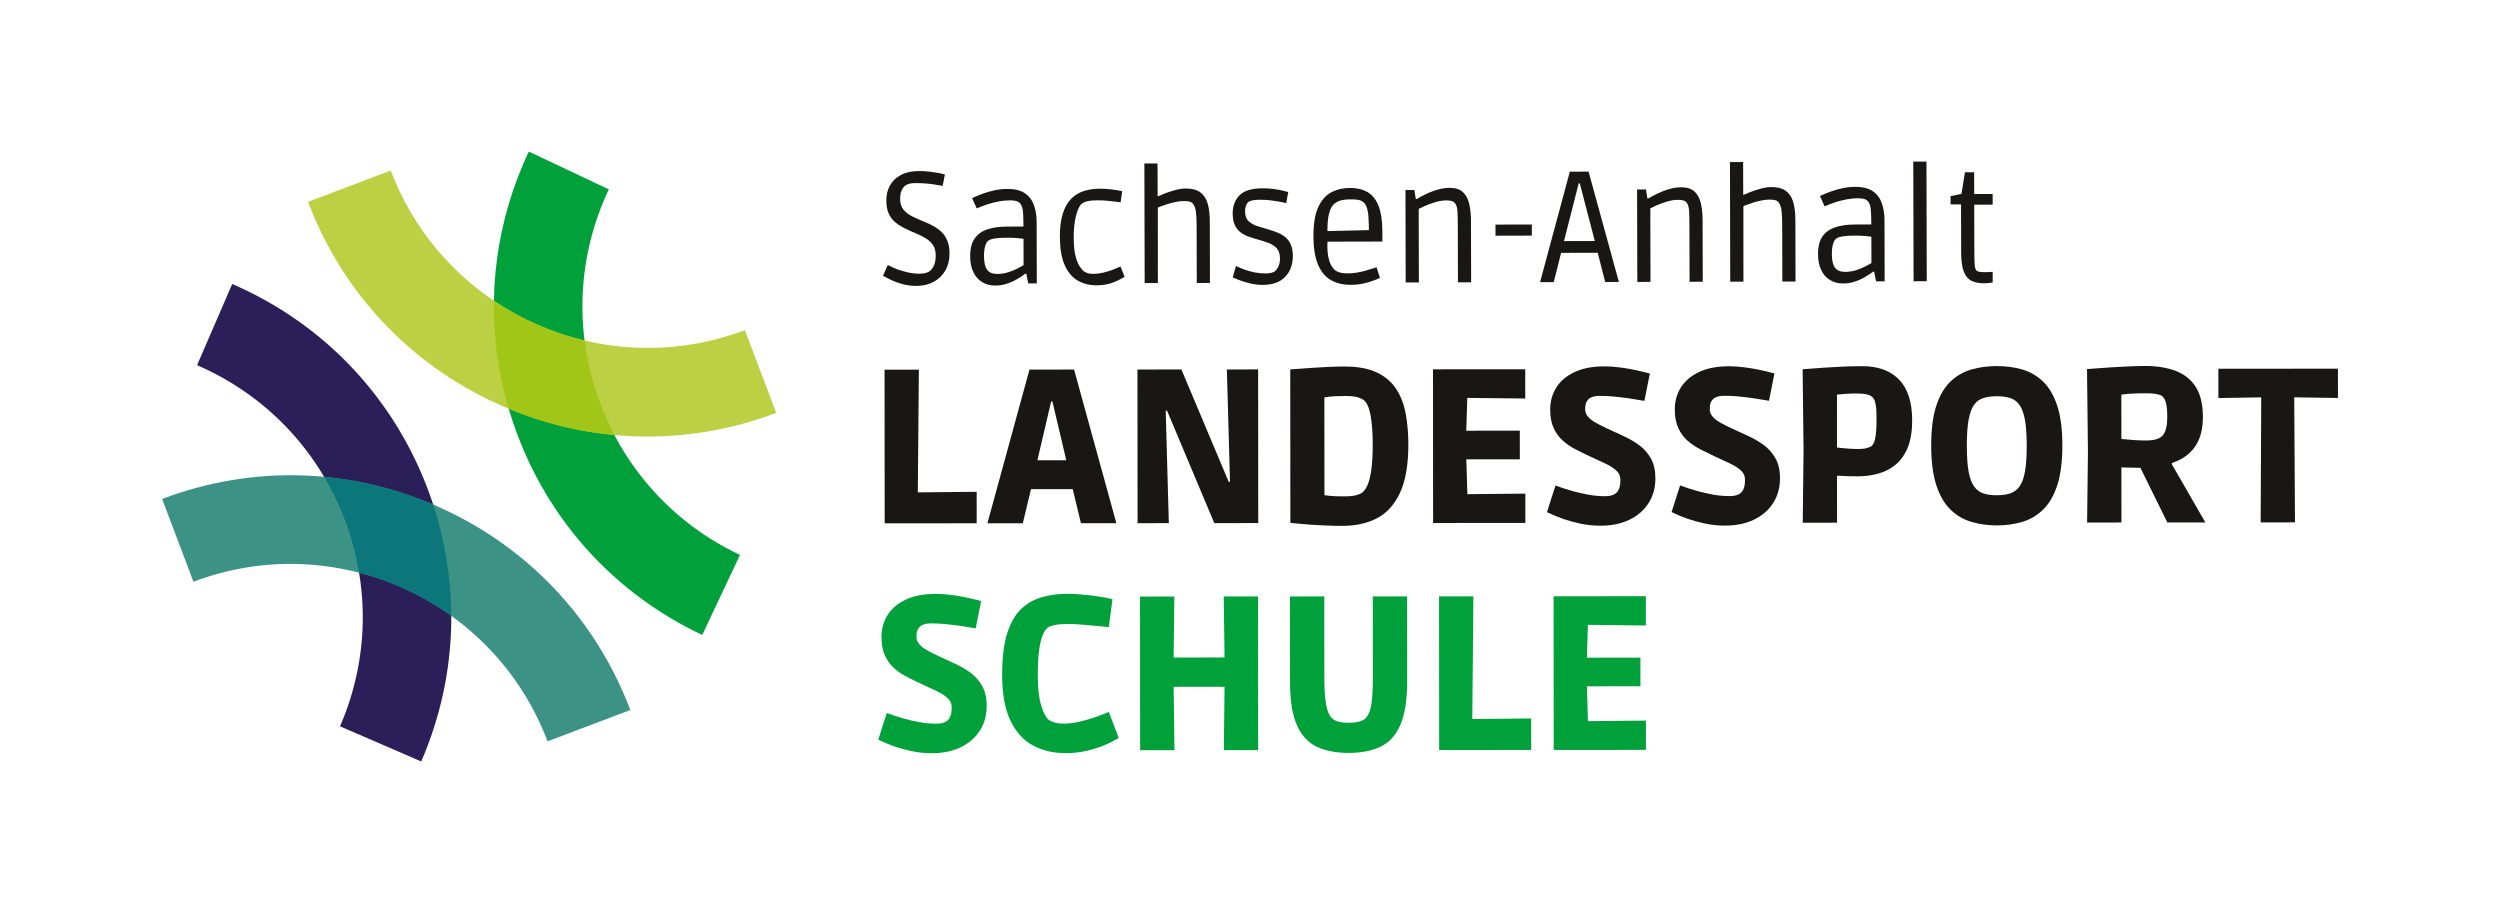 <?xml version="1.0" encoding="UTF-8"?>
<svg xmlns="http://www.w3.org/2000/svg" id="Ebene_1" version="1.1" viewBox="0 0 346.208 126.192">
  <rect x="-.004" y=".013" width="346.155" height="126.106" fill="none"></rect>
  <g>
    <path d="M27.291,50.572l4.867-11.245c12.327,5.335,21.839,15.152,26.783,27.641,4.946,12.492,4.728,26.158-.607,38.485l-11.245-4.869c4.037-9.324,4.199-19.665.459-29.105-3.739-9.446-10.935-16.871-20.258-20.907" fill="#2b1f5a"></path>
    <path d="M22.452,69.097c12.563-4.757,26.225-4.335,38.471,1.185,12.246,5.519,21.61,15.477,26.367,28.04l-11.461,4.338c-7.427-19.613-29.425-29.529-49.038-22.102l-4.339-11.461Z" fill="#3d9286"></path>
    <path d="M69.142,51.02c-1.773-10.129-.391-20.537,4.087-30.029l11.083,5.23c-4.335,9.188-4.836,19.514-1.404,29.076,3.432,9.562,10.379,17.216,19.568,21.551l-5.23,11.083c-12.148-5.734-21.336-15.853-25.872-28.497-.992-2.764-1.736-5.58-2.233-8.415" fill="#00a13a"></path>
    <path d="M42.653,27.949l11.461-4.339c7.426,19.613,29.425,29.529,49.038,22.102l4.339,11.462c-12.563,4.756-26.225,4.334-38.471-1.185-12.246-5.52-21.61-15.477-26.366-28.04" fill="#bbd143"></path>
    <path d="M82.907,55.308c-.958-2.67-1.599-5.399-1.946-8.147-4.484-1.064-8.741-2.941-12.56-5.514-.049,3.131.195,6.27.739,9.383.328,1.871.774,3.731,1.317,5.576,4.73,1.961,9.65,3.178,14.626,3.639-.832-1.58-1.562-3.227-2.176-4.937Z" fill="#a2c617"></path>
    <path d="M59.99,69.875c-4.877-2.084-9.964-3.37-15.109-3.849,1.021,1.726,1.92,3.54,2.673,5.441,1.013,2.558,1.73,5.183,2.171,7.835,4.582,1.185,8.917,3.208,12.765,5.972-.021-5.183-.851-10.368-2.5-15.399Z" fill="#0c777a"></path>
  </g>
  <g>
    <g>
      <path d="M122.511,72.476l-.015-21.28,4.753-.003-.168,19.403-2.091-2.391,10.262-.098.003,4.359-12.744.009Z" fill="#181716"></path>
      <path d="M136.738,72.466l5.827-21.284,6.176-.005,5.856,21.276-4.903.004-1.64-6.779,2.636,2.056-10.051.007,2.633-2.06-1.631,6.781-4.903.004ZM143.182,65.802l-1.637-2.058,8.234-.006-1.634,2.06-2.884-12.258,2.604,2.056-4.42.003,2.602-2.06-2.867,12.262Z" fill="#181716"></path>
      <path d="M157.534,72.451l-.015-21.28,6.085-.004,6.549,15.554h.182l-.434-15.559,4.329-.003.015,21.28-6.085.004-6.549-15.585h-.182l.435,15.59-4.329.003Z" fill="#181716"></path>
      <path d="M185.929,72.825c-.727,0-1.474-.015-2.24-.045-.767-.029-1.498-.069-2.194-.119s-1.292-.1-1.787-.15c-.494-.05-.832-.084-1.014-.104l-.015-21.25c.303-.02.736-.052,1.302-.092.565-.041,1.206-.087,1.922-.139.716-.05,1.453-.092,2.21-.122.757-.031,1.457-.046,2.103-.047,1.836-.001,3.335.28,4.496.845,1.16.564,2.054,1.341,2.681,2.328.626.989,1.056,2.134,1.289,3.435.232,1.302.35,2.69.351,4.162.002,2.805-.38,5.035-1.145,6.69-.766,1.655-1.83,2.837-3.191,3.544s-2.95,1.061-4.767,1.064ZM186.168,68.737c.706,0,1.261-.056,1.665-.167.403-.111.695-.247.877-.409.242-.202.469-.54.681-1.015.212-.474.383-1.17.514-2.089.13-.918.195-2.134.194-3.647-.002-1.533-.105-2.846-.306-3.936-.203-1.09-.537-1.796-1.001-2.119-.142-.1-.389-.211-.742-.332s-.943-.181-1.771-.181c-.989,0-1.721.032-2.194.093-.475.061-.903.133-1.286.213l.603-2.24.013,17.799-.607-2.209c.424.06.863.115,1.317.166.454.051,1.135.074,2.043.073Z" fill="#181716"></path>
      <path d="M198.46,72.423l-.015-21.28,12.774-.01.003,4.056-10.142-.113,2.179-2.09-.267,8.778-2.059-2.117,9.535-.007.003,3.966-9.535.007,2.057-2.121.279,9.051-2.182-2.087,10.141-.099.003,4.057-12.774.01Z" fill="#181716"></path>
      <path d="M221.648,72.8c-.969.001-1.897-.095-2.786-.286-.888-.19-1.68-.407-2.376-.648-.696-.242-1.449-.554-2.256-.938.241-.746.438-1.367.589-1.861.151-.494.348-1.106.589-1.833.827.303,1.579.55,2.256.741.676.19,1.412.362,2.21.513.797.151,1.59.226,2.377.226.383-.001.686-.036.907-.106.223-.07.394-.147.515-.228.222-.141.398-.363.529-.666.131-.303.196-.736.196-1.302-.001-.504-.203-.933-.606-1.286-.404-.352-.929-.68-1.575-.981-.647-.303-1.343-.626-2.089-.968-.646-.303-1.293-.62-1.938-.953-.647-.332-1.231-.73-1.757-1.193s-.949-1.045-1.271-1.739c-.324-.696-.486-1.56-.486-2.589-.001-1.109.275-2.113.83-3.013.554-.898,1.391-1.615,2.511-2.15,1.12-.535,2.507-.804,4.162-.805.726-.001,1.457.05,2.194.149.736.1,1.418.216,2.044.347.625.131,1.311.297,2.059.498l-.754,3.784c-.787-.141-1.494-.256-2.119-.347-.627-.09-1.292-.17-1.999-.24-.706-.07-1.372-.105-1.997-.105-.384,0-.686.03-.908.092-.223.061-.414.142-.575.242-.142.102-.277.258-.408.47-.131.212-.196.57-.196,1.074,0,.384.142.732.425,1.045.282.312.666.601,1.151.861.484.263,1.009.525,1.574.786.686.323,1.408.655,2.165.998.757.343,1.469.756,2.135,1.239.667.484,1.212,1.094,1.636,1.83.425.737.637,1.659.638,2.769.001,1.312-.316,2.464-.951,3.452-.635.99-1.523,1.757-2.662,2.303s-2.467.819-3.979.82Z" fill="#181716"></path>
      <path d="M238.902,72.788c-.969,0-1.897-.095-2.785-.286-.889-.191-1.681-.407-2.377-.649-.696-.241-1.448-.554-2.256-.936.242-.746.439-1.367.59-1.862.15-.494.347-1.105.589-1.832.827.302,1.579.55,2.255.74.677.191,1.413.362,2.211.514.797.15,1.589.225,2.376.225.383,0,.685-.035.908-.106.222-.07.394-.147.515-.228.222-.141.398-.363.529-.666.131-.303.196-.736.195-1.302,0-.504-.202-.933-.606-1.286-.404-.353-.929-.68-1.574-.982-.646-.302-1.343-.625-2.09-.967-.646-.303-1.292-.62-1.938-.953-.647-.332-1.231-.73-1.757-1.194-.525-.463-.95-1.044-1.272-1.739-.323-.696-.485-1.559-.486-2.588-.001-1.109.275-2.114.83-3.013.555-.898,1.392-1.615,2.511-2.151,1.12-.535,2.507-.804,4.162-.805.727,0,1.458.05,2.194.15.737.1,1.418.216,2.044.346.625.132,1.311.297,2.06.499l-.755,3.783c-.787-.14-1.493-.256-2.119-.346-.626-.091-1.292-.17-1.998-.241-.707-.069-1.373-.106-1.998-.105-.384,0-.686.03-.908.091-.222.061-.414.143-.574.243-.142.102-.278.258-.409.47-.131.212-.196.57-.195,1.074,0,.384.142.733.424,1.045.283.312.667.6,1.151.861.484.263,1.009.524,1.574.786.687.322,1.408.655,2.165.997.758.344,1.469.756,2.136,1.24.666.483,1.211,1.094,1.636,1.83.424.736.637,1.659.637,2.769.001,1.312-.315,2.463-.95,3.452-.635.989-1.523,1.757-2.662,2.303-1.141.546-2.467.818-3.98.82Z" fill="#181716"></path>
      <path d="M249.648,72.387l.114-9.929-.129-11.321c1.069-.082,2.022-.153,2.86-.214.837-.061,1.734-.112,2.693-.153.958-.041,1.861-.061,2.709-.062,2.2-.002,3.9.623,5.102,1.873,1.201,1.25,1.803,3.116,1.805,5.599.001,1.555-.21,2.836-.633,3.845-.423,1.01-.998,1.802-1.724,2.378-.726.575-1.539.98-2.435,1.212-.898.233-1.821.351-2.771.351-.767.001-1.715-.028-2.845-.089l.004,6.508-4.752.004ZM257.33,62.18c.484,0,.888-.046,1.21-.138.323-.091.555-.196.696-.317.222-.222.383-.625.483-1.211.101-.585.15-1.442.15-2.573-.001-.827-.037-1.442-.107-1.847-.071-.403-.157-.681-.258-.832-.102-.151-.203-.268-.304-.349-.121-.121-.353-.222-.696-.302-.343-.08-.817-.121-1.423-.12-.464,0-.934.016-1.407.047-.475.03-.903.065-1.286.105l.005,7.326c1.13.142,2.108.211,2.936.21Z" fill="#181716"></path>
      <path d="M276.528,72.762c-1.23,0-2.396-.161-3.496-.482-1.101-.321-2.069-.886-2.907-1.693-.838-.806-1.495-1.931-1.97-3.373-.476-1.442-.714-3.284-.716-5.524-.001-2.24.234-4.076.708-5.51.473-1.434,1.128-2.548,1.965-3.347.837-.797,1.805-1.352,2.905-1.667,1.099-.314,2.265-.471,3.495-.471,1.251-.001,2.422.154,3.513.466,1.09.312,2.054.867,2.892,1.663.838.797,1.494,1.911,1.97,3.344s.714,3.269.716,5.509c.001,2.24-.234,4.082-.708,5.525-.474,1.443-1.128,2.568-1.965,3.376-.837.809-1.8,1.374-2.89,1.697-1.09.323-2.261.486-3.512.487ZM276.525,68.584c.727-.001,1.348-.086,1.862-.259.514-.172.942-.494,1.285-.97.343-.474.594-1.166.756-2.073.16-.908.24-2.089.239-3.542,0-1.473-.083-2.664-.244-3.572-.163-.908-.41-1.599-.743-2.073-.334-.474-.763-.796-1.287-.968-.525-.17-1.151-.257-1.878-.256-.727,0-1.352.088-1.876.259-.525.172-.953.495-1.286.97-.332.475-.579,1.165-.74,2.073-.161.909-.24,2.101-.239,3.573.001,1.474.082,2.659.244,3.556.162.899.415,1.585.759,2.059.343.475.772.796,1.287.968.515.172,1.135.256,1.861.256Z" fill="#181716"></path>
      <path d="M289.03,72.36l.114-9.868-.129-11.382c.121,0,.474-.026,1.059-.077.586-.051,1.292-.102,2.119-.153.827-.05,1.675-.097,2.543-.137.867-.041,1.645-.062,2.33-.062,1.635-.001,3.053.23,4.254.693s2.125,1.209,2.772,2.237.971,2.411.972,4.147c.001,1.676-.361,3.038-1.087,4.088s-1.795,1.808-3.207,2.273v.182l4.637,8.049-5.267.004-3.729-7.565-2.633-.059.005,7.628-4.752.004ZM297.165,61.002c1.23,0,2.033-.264,2.406-.789.372-.524.559-1.332.558-2.422,0-.988-.071-1.695-.213-2.119-.142-.424-.324-.706-.546-.848-.182-.121-.454-.211-.817-.272-.363-.06-.817-.091-1.362-.09-.807,0-1.463.017-1.967.047-.505.031-.989.076-1.453.137l.004,6.145c.585.061,1.17.11,1.756.15.585.041,1.13.06,1.635.06Z" fill="#181716"></path>
      <path d="M313.064,72.342l.079-17.315-5.933.096-.003-4.056,16.558-.012.003,4.056-6.055-.087.104,17.315-4.753.003Z" fill="#181716"></path>
      <path d="M129.042,104.307c-.969.001-1.898-.094-2.785-.286-.889-.19-1.681-.406-2.377-.648-.696-.241-1.449-.554-2.256-.936.241-.747.437-1.368.589-1.862.151-.494.348-1.105.589-1.832.827.302,1.579.55,2.256.74.676.191,1.413.362,2.21.514.797.15,1.59.225,2.377.225.383,0,.685-.036.907-.106.223-.07.394-.147.515-.228.222-.141.398-.363.529-.666.131-.304.196-.737.196-1.303-.001-.504-.203-.932-.606-1.285-.404-.353-.929-.681-1.574-.982-.648-.303-1.344-.625-2.09-.968-.647-.302-1.293-.62-1.939-.952-.647-.333-1.231-.73-1.757-1.194-.525-.464-.949-1.044-1.271-1.739-.324-.696-.486-1.56-.486-2.589,0-1.109.275-2.113.83-3.012.554-.898,1.391-1.615,2.511-2.151,1.12-.535,2.507-.804,4.162-.805.725,0,1.457.05,2.194.149.736.101,1.418.216,2.044.347.625.131,1.312.297,2.059.498l-.754,3.784c-.787-.14-1.494-.256-2.119-.347-.626-.09-1.292-.17-1.999-.24-.706-.07-1.372-.105-1.997-.105-.384,0-.687.031-.908.092-.223.06-.414.142-.575.242-.142.103-.277.259-.408.471-.131.212-.196.57-.196,1.074,0,.384.142.732.425,1.045.282.312.666.6,1.151.861.484.262,1.009.524,1.574.786.686.322,1.408.655,2.165.997.757.344,1.469.756,2.135,1.24.667.483,1.212,1.094,1.637,1.829.424.737.636,1.66.637,2.77.001,1.312-.316,2.463-.951,3.452-.635.989-1.523,1.757-2.662,2.302-1.14.546-2.467.819-3.98.82Z" fill="#00a13a"></path>
      <path d="M147.537,104.294c-1.695.001-3.199-.356-4.512-1.071-1.312-.716-2.347-1.865-3.105-3.448-.758-1.584-1.138-3.689-1.14-6.311-.002-2.32.224-4.218.677-5.691.453-1.473,1.093-2.608,1.92-3.407.827-.797,1.795-1.352,2.905-1.667,1.109-.312,2.31-.47,3.602-.471.524,0,1.17.034,1.938.104.767.071,1.539.161,2.316.271.776.11,1.417.236,1.922.377l-.512,3.875c-.242-.04-.616-.08-1.12-.12-.505-.04-1.05-.091-1.635-.15-.586-.061-1.126-.104-1.62-.135s-.862-.045-1.105-.045c-.828,0-1.479.047-1.952.138-.475.091-.822.227-1.044.409-.263.202-.494.551-.695,1.045-.202.494-.363,1.186-.483,2.074-.12.889-.181,2.049-.179,3.481.001,1.776.163,3.174.487,4.191.323,1.02.656,1.66,1,1.922.222.162.504.292.848.393.343.102.776.151,1.302.15.645,0,1.327-.081,2.043-.243.717-.162,1.387-.349,2.013-.561.625-.212,1.342-.48,2.148-.804l1.365,3.602c-.726.424-1.423.773-2.088,1.046-.666.273-1.448.516-2.346.728-.899.213-1.882.319-2.951.32Z" fill="#00a13a"></path>
      <path d="M157.89,103.894l-.015-21.28,4.752-.004-.114,9.959-2.09-1.512,11.261-.008-2.087,1.515-.128-9.959,4.752-.003.015,21.28-4.752.003.114-10.292,2.089,1.513-11.261.008,2.088-1.516.128,10.292-4.752.004Z" fill="#00a13a"></path>
      <path d="M186.767,104.267c-1.715.001-3.178-.281-4.39-.845-1.211-.564-2.135-1.557-2.772-2.98-.636-1.422-.955-3.395-.957-5.917l-.008-11.927,4.752-.004.008,11.079c0,1.413.057,2.548.169,3.405.111.858.293,1.504.546,1.938.253.434.596.721,1.03.861.434.142.974.211,1.619.211.666,0,1.216-.071,1.65-.213.433-.142.776-.425,1.028-.849.252-.424.428-1.064.528-1.922.1-.857.15-2.003.149-3.435l-.008-11.079,4.752-.004.009,11.685c.001,2.603-.311,4.631-.935,6.085-.625,1.453-1.542,2.469-2.752,3.045-1.211.575-2.685.864-4.42.865Z" fill="#00a13a"></path>
      <path d="M199.3,103.864l-.015-21.28,4.752-.003-.168,19.403-2.091-2.391,10.263-.098.003,4.359-12.744.009Z" fill="#00a13a"></path>
      <path d="M215.162,103.854l-.015-21.28,12.774-.01.003,4.056-10.142-.113,2.179-2.09-.267,8.778-2.061-2.117,9.536-.007.003,3.966-9.536.007,2.058-2.121.278,9.051-2.181-2.087,10.141-.099.003,4.057-12.774.01Z" fill="#00a13a"></path>
    </g>
    <g>
      <path d="M126.905,39.592c-.601.002-1.181-.066-1.739-.204-.557-.138-1.053-.302-1.485-.492-.433-.189-.899-.423-1.399-.699.132-.31.242-.562.329-.761.087-.197.196-.444.328-.737.484.248.933.449,1.343.602.412.153.881.292,1.41.414.527.124,1.078.185,1.65.184.365,0,.656-.035.868-.101s.362-.129.45-.188c.293-.206.52-.489.68-.849.161-.359.24-.826.239-1.398-.001-.558-.12-1.019-.356-1.385-.235-.365-.548-.673-.936-.921-.391-.249-.812-.468-1.268-.657-.588-.248-1.138-.496-1.651-.744-.515-.248-.97-.533-1.366-.856-.396-.321-.705-.727-.928-1.218-.221-.491-.332-1.102-.334-1.836-.002-.763.165-1.449.502-2.06.335-.609.84-1.094,1.514-1.455.674-.36,1.51-.542,2.507-.545.483-.001.938.024,1.364.073.425.051.807.105,1.145.162.337.059.696.138,1.078.239l-.305,1.585c-.41-.072-.792-.137-1.145-.194-.352-.058-.748-.105-1.188-.141-.441-.035-.889-.053-1.342-.052-.367,0-.657.023-.869.067-.213.045-.4.119-.56.223-.191.103-.37.312-.537.628-.168.316-.252.745-.25,1.288,0,.602.156,1.092.465,1.473.309.381.713.691,1.213.932.498.24,1.027.478,1.586.712.44.174.873.374,1.299.601.426.227.808.501,1.147.822.338.322.61.728.816,1.219.207.492.31,1.089.312,1.793.002.895-.191,1.676-.577,2.344-.388.669-.925,1.19-1.612,1.566-.689.376-1.488.564-2.398.566Z" fill="#181716"></path>
      <path d="M137.816,39.544c-.674.001-1.271-.155-1.793-.469-.522-.314-.93-.774-1.225-1.384-.295-.607-.443-1.344-.445-2.21-.003-1.041.204-1.858.621-2.454.416-.595,1.006-1.018,1.768-1.27.762-.25,1.648-.378,2.66-.38l2.332-.006c0-.733-.021-1.375-.058-1.925-.039-.55-.16-.957-.366-1.221-.147-.205-.35-.336-.606-.395-.257-.058-.525-.086-.803-.086-.572.002-1.133.058-1.684.17-.549.11-1.047.24-1.494.388-.447.148-.934.333-1.462.554l-.642-1.428c.557-.251,1.069-.461,1.539-.631.469-.17.992-.318,1.571-.444.579-.126,1.177-.189,1.792-.191.998-.002,1.791.19,2.378.577.587.388,1.011.93,1.269,1.625.259.696.389,1.514.392,2.452l.02,8.426-1.188.003-.267-1.341h-.133c-.146.104-.355.246-.625.431-.272.185-.586.368-.945.552-.358.184-.758.34-1.197.465-.44.126-.909.19-1.408.191ZM138.121,37.937c.527-.001,1.029-.08,1.506-.234.477-.155.902-.328,1.275-.52.373-.191.655-.346.846-.464l-.009-3.651c-.19-.029-.477-.061-.858-.098-.382-.035-.881-.053-1.496-.051-1.364.003-2.207.145-2.529.424-.189.147-.336.408-.438.782-.101.375-.152.826-.15,1.354.002.866.147,1.492.433,1.88.287.388.761.581,1.421.579Z" fill="#181716"></path>
      <path d="M151.853,39.51c-.997.002-1.878-.224-2.642-.677-.764-.452-1.359-1.173-1.787-2.162-.428-.988-.644-2.283-.648-3.882-.003-1.305.138-2.391.421-3.257s.675-1.545,1.172-2.038c.498-.492,1.084-.841,1.758-1.049.674-.207,1.393-.311,2.154-.313.558-.001,1.126.035,1.706.105.579.073,1.053.151,1.419.239l-.216,1.54c-.278-.028-.72-.082-1.32-.162-.602-.078-1.247-.117-1.936-.116-.543.002-1,.047-1.375.137-.373.089-.662.235-.867.441-.278.31-.515.87-.711,1.686-.195.813-.293,1.785-.29,2.914.003,1.042.085,1.882.248,2.519.163.637.354,1.121.575,1.45.221.33.42.56.596.691.117.089.276.168.475.241.197.073.48.109.847.108.425,0,.858-.055,1.298-.158.439-.104.843-.222,1.209-.355.366-.133.776-.303,1.23-.509l.576,1.429c-.644.383-1.26.674-1.846.873-.587.199-1.269.301-2.046.303Z" fill="#181716"></path>
      <path d="M158.517,39.207l-.04-16.566,1.825-.005.014,5.17-.463-.417c.395-.177.85-.364,1.362-.563s1.029-.369,1.55-.51c.519-.141.992-.211,1.418-.212.865-.003,1.541.172,2.025.522.485.351.827.863,1.027,1.537.199.674.301,1.511.303,2.508l.021,8.514-1.826.005-.019-7.876c-.002-.821-.033-1.467-.093-1.936-.06-.47-.179-.829-.355-1.077-.148-.206-.328-.333-.541-.385-.213-.05-.473-.075-.78-.074-.353,0-.726.042-1.122.123-.396.082-.781.183-1.154.301-.373.118-.703.232-.988.343-.287.11-.488.203-.605.276l.264-.419.004,10.736-1.826.005Z" fill="#181716"></path>
      <path d="M174.887,39.453c-.543.001-1.064-.053-1.562-.161-.499-.109-.947-.233-1.343-.371-.397-.139-.822-.31-1.277-.514l.458-1.564c.455.205.873.376,1.256.514.381.139.815.259,1.299.36.484.101.982.151,1.496.15.293,0,.564-.026.814-.079.248-.052.446-.144.593-.277.161-.147.308-.366.439-.66.131-.294.196-.645.195-1.057-.002-.616-.149-1.085-.443-1.407-.295-.321-.676-.569-1.146-.745-.47-.175-.969-.335-1.496-.48-.427-.116-.845-.247-1.256-.394-.411-.145-.781-.342-1.112-.592-.33-.248-.595-.581-.794-.999-.199-.417-.3-.956-.301-1.616-.004-1.041.314-1.882.95-2.521.637-.641,1.71-.961,3.221-.965.513-.002,1.005.03,1.475.095.469.065.884.138,1.243.217.359.08.627.15.804.208l-.282,1.54c-.396-.101-.764-.181-1.102-.239-.337-.058-.719-.111-1.144-.162-.426-.051-.873-.075-1.343-.073-.439.001-.791.027-1.055.079-.264.053-.463.129-.594.232-.133.102-.242.268-.329.496-.087.227-.13.495-.13.803.002.616.175,1.077.519,1.386.346.307.787.54,1.322.7.536.16,1.09.327,1.662.502.396.116.778.255,1.145.415.367.16.701.372,1.004.636.301.263.536.6.706,1.01.169.411.255.916.257,1.518.002,1.188-.351,2.153-1.06,2.896-.709.743-1.738,1.115-3.088,1.119Z" fill="#181716"></path>
      <path d="M187.008,39.444c-1.012.003-1.902-.211-2.674-.642-.772-.431-1.371-1.142-1.798-2.129-.429-.989-.644-2.306-.648-3.948-.005-1.716.215-3.059.66-4.028.445-.969,1.049-1.655,1.81-2.06.762-.405,1.619-.609,2.572-.612.953-.002,1.764.188,2.433.566.668.381,1.179,1.013,1.534,1.9.354.887.532,2.077.536,3.573l.003,1.386-8.447.02.857-.332c-.057.968-.029,1.741.082,2.321.111.579.252,1.007.422,1.285.168.279.312.477.43.594.206.175.455.307.749.394.294.087.653.13,1.079.129.425-.001.842-.034,1.253-.102.411-.067.792-.148,1.144-.245.352-.096.667-.191.945-.288.278-.096.506-.166.682-.211l.465,1.474c-.131.059-.388.166-.77.32-.381.155-.853.299-1.418.434-.564.133-1.197.2-1.902.201ZM183.846,32.809l-.859-.79,7.414-.172-.834.816c.012-1.041-.009-1.937-.062-2.685-.053-.748-.205-1.318-.455-1.715-.103-.161-.279-.31-.529-.45-.25-.138-.733-.207-1.452-.205-.748.002-1.309.084-1.683.246-.373.163-.662.376-.867.641-.541.72-.765,2.157-.672,4.313Z" fill="#181716"></path>
      <path d="M194.664,39.118l-.031-12.804,1.232-.003.2,1.254h.11c.132-.074.351-.196.658-.365.308-.169.674-.347,1.1-.531.425-.184.879-.339,1.363-.466.483-.125.967-.189,1.451-.19.807-.002,1.422.197,1.85.6.426.403.717.948.873,1.638.155.689.234,1.466.236,2.331l.022,8.514-1.826.005-.02-7.876c-.002-.865-.019-1.525-.049-1.98-.031-.454-.127-.799-.289-1.032-.118-.19-.286-.314-.507-.373-.22-.058-.454-.087-.704-.086-.527.001-1.067.087-1.616.257-.55.169-1.03.347-1.44.531-.41.185-.681.313-.812.388l.025,10.186-1.826.004Z" fill="#181716"></path>
      <path d="M207.101,32.642l-.004-1.54,5.038-.013.004,1.54-5.038.013Z" fill="#181716"></path>
      <path d="M213.275,39.072l4.121-15.3,2.596-.006,4.195,15.279-1.892.005-1.177-4.573.926.525-6.601.017.878-.53-1.154,4.579-1.892.004ZM216.366,34.247l-.618-.856,5.94-.015-.613.859-2.51-9.651,1.035.811-1.803.004,1.031-.816-2.462,9.664Z" fill="#181716"></path>
      <path d="M226.74,39.04l-.031-12.804,1.232-.003.2,1.253h.11c.132-.074.352-.195.658-.365.309-.169.674-.347,1.1-.531.425-.184.879-.339,1.363-.465.483-.125.967-.189,1.451-.191.807-.002,1.422.198,1.85.601.426.403.717.948.873,1.638.155.689.234,1.466.236,2.331l.022,8.514-1.826.005-.02-7.876c-.002-.865-.019-1.525-.049-1.98-.031-.454-.127-.799-.289-1.033-.118-.189-.286-.314-.507-.372-.22-.059-.454-.087-.704-.087-.527.002-1.066.087-1.616.257-.55.17-1.03.348-1.44.531-.41.185-.681.314-.812.388l.025,10.186-1.826.005Z" fill="#181716"></path>
      <path d="M239.61,39.008l-.04-16.566,1.825-.004.013,5.17-.463-.417c.396-.177.85-.364,1.363-.563.512-.2,1.029-.369,1.549-.51.52-.142.993-.212,1.418-.213.865-.002,1.541.172,2.025.523.486.351.828.863,1.027,1.536.199.675.301,1.512.303,2.509l.021,8.514-1.826.004-.02-7.876c-.002-.821-.033-1.467-.092-1.935-.06-.47-.179-.829-.355-1.078-.147-.205-.327-.333-.54-.384-.213-.051-.474-.075-.78-.074-.353,0-.727.042-1.122.123-.396.082-.781.182-1.155.3-.373.118-.703.232-.988.344-.286.11-.487.202-.604.275l.263-.418.004,10.736-1.825.004Z" fill="#181716"></path>
      <path d="M255.23,39.256c-.674.002-1.271-.155-1.793-.468-.522-.315-.93-.775-1.225-1.384-.295-.608-.443-1.344-.445-2.21-.003-1.041.204-1.859.621-2.455.416-.595,1.006-1.017,1.768-1.269.762-.251,1.648-.378,2.66-.381l2.332-.006c-.001-.733-.021-1.375-.059-1.925-.039-.549-.16-.956-.366-1.221-.148-.204-.35-.336-.606-.394-.257-.058-.525-.087-.803-.086-.572,0-1.133.058-1.684.169-.549.111-1.047.241-1.494.389-.447.147-.934.332-1.462.554l-.642-1.429c.557-.25,1.069-.461,1.539-.631.469-.17.992-.317,1.571-.444.579-.125,1.177-.189,1.792-.19.998-.003,1.791.189,2.378.577.587.387,1.011.929,1.269,1.625.259.695.389,1.514.392,2.452l.02,8.426-1.188.003-.268-1.342h-.133c-.146.104-.355.247-.625.431-.272.185-.586.369-.945.553-.358.185-.758.34-1.197.465-.439.126-.909.19-1.408.19ZM255.535,37.649c.527-.001,1.029-.079,1.506-.233.476-.156.902-.329,1.275-.521.373-.19.655-.345.846-.464l-.009-3.651c-.19-.028-.477-.061-.858-.098-.382-.035-.881-.052-1.496-.051-1.364.004-2.207.145-2.529.425-.19.146-.336.407-.438.782-.102.374-.152.825-.15,1.353.002.866.147,1.493.433,1.88.287.388.761.581,1.421.579Z" fill="#181716"></path>
      <path d="M264.998,38.946l-.041-16.566,1.826-.005.041,16.566-1.826.005Z" fill="#181716"></path>
      <path d="M274.722,39.23c-.631.002-1.181-.104-1.65-.314-.47-.211-.834-.62-1.092-1.23-.259-.607-.39-1.513-.392-2.716l-.017-6.666-1.452.004-.002-1.144,1.516-.312.478-2.993,1.276-.003.007,3.015,2.552-.007.004,1.474-2.552.007.017,6.754c.002.807.025,1.394.07,1.759.045.367.158.598.342.693.185.095.496.141.936.14.234,0,.44-.004.617-.012.176-.008.365-.018.571-.035l.003,1.475c-.44.074-.85.111-1.231.112Z" fill="#181716"></path>
    </g>
  </g>
</svg>
